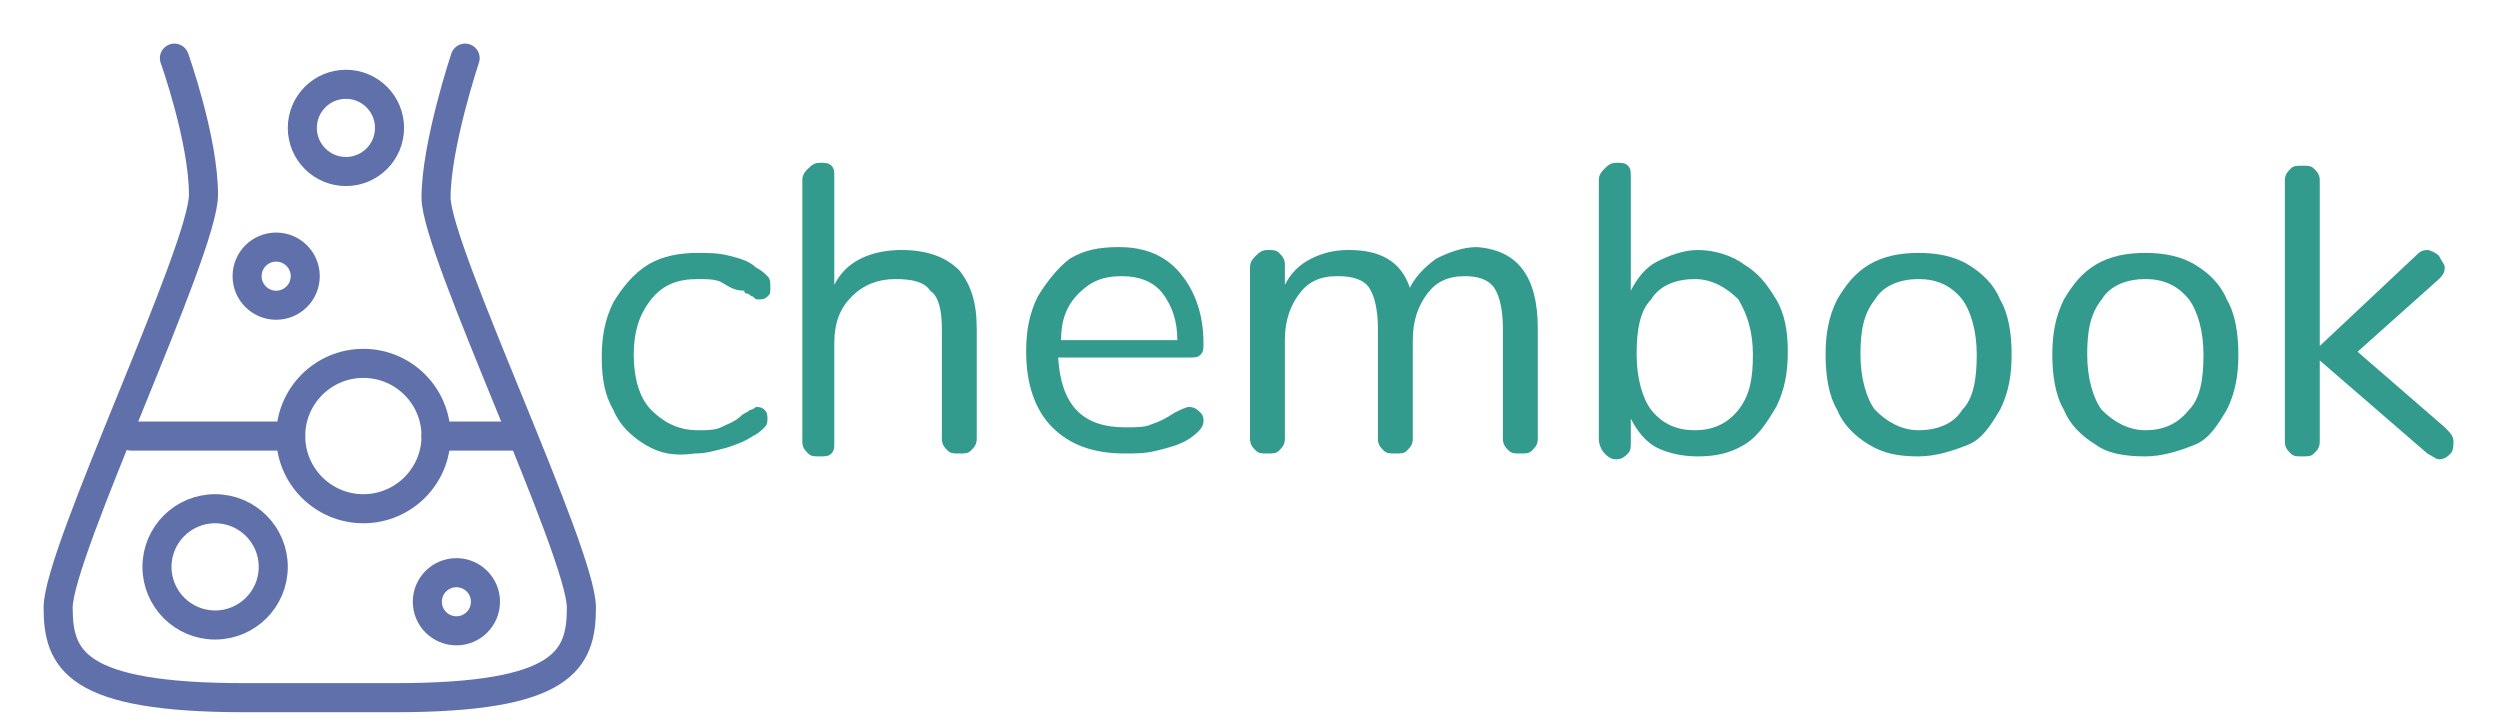 <?xml version="1.0" encoding="utf-8"?>
<!-- Generator: Adobe Illustrator 25.2.0, SVG Export Plug-In . SVG Version: 6.00 Build 0)  -->
<svg version="1.1" id="Layer_1" xmlns="http://www.w3.org/2000/svg" xmlns:xlink="http://www.w3.org/1999/xlink" x="0px" y="0px"
	 viewBox="0 0 86 25" style="enable-background:new 0 0 86 25;" xml:space="preserve">
<style type="text/css">
	.st0{fill:none;stroke:#5F70AA;stroke-linecap:round;stroke-linejoin:round;stroke-miterlimit:10;}
	.st1{fill:#329B8E;}
</style>
<path class="st0" d="M6,2c0,0,1,2.8,1,4.7S2,19,2,20.9C2,22.7,2.6,24,8.4,24H11h2.6c5.8,0,6.4-1.3,6.4-3.1c0-1.9-5-12.3-5-14.1
	S16,2,16,2"/>
<line class="st0" x1="4.5" y1="15" x2="10" y2="15"/>
<line class="st0" x1="15" y1="15" x2="17.7" y2="15"/>
<circle class="st0" cx="7.4" cy="19.5" r="2"/>
<circle class="st0" cx="12.5" cy="15" r="2.5"/>
<circle class="st0" cx="11.9" cy="4.4" r="1.5"/>
<circle class="st0" cx="9.5" cy="9.5" r="1"/>
<circle class="st0" cx="15.7" cy="20.7" r="1"/>
<g>
	<path class="st1" d="M22.2,15.3c-0.5-0.3-0.9-0.7-1.1-1.2c-0.3-0.5-0.4-1.1-0.4-1.8s0.1-1.3,0.4-1.9c0.3-0.5,0.7-1,1.2-1.3
		c0.5-0.3,1.1-0.4,1.7-0.4c0.4,0,0.7,0,1.1,0.1c0.4,0.1,0.7,0.2,0.9,0.4c0.2,0.1,0.3,0.2,0.4,0.3s0.1,0.2,0.1,0.4s0,0.2-0.1,0.3
		s-0.2,0.1-0.3,0.1c-0.1,0-0.1,0-0.2-0.1c-0.1,0-0.1-0.1-0.2-0.1c-0.1,0-0.1-0.1-0.1-0.1C25.2,10,25,9.8,24.8,9.7
		c-0.2-0.1-0.5-0.1-0.8-0.1c-0.7,0-1.2,0.2-1.6,0.7s-0.6,1.1-0.6,1.9s0.2,1.5,0.6,1.9c0.4,0.4,0.9,0.7,1.6,0.7c0.3,0,0.6,0,0.8-0.1
		c0.2-0.1,0.5-0.2,0.7-0.4c0.1-0.1,0.2-0.1,0.3-0.2c0.1,0,0.2-0.1,0.2-0.1c0.1,0,0.2,0,0.3,0.1c0.1,0.1,0.1,0.2,0.1,0.3
		c0,0.1,0,0.2-0.1,0.3c-0.1,0.1-0.2,0.2-0.4,0.3c-0.3,0.2-0.6,0.3-0.9,0.4c-0.4,0.1-0.7,0.2-1.1,0.2C23.2,15.7,22.7,15.6,22.2,15.3z
		"/>
	<path class="st1" d="M33,9.3c0.4,0.5,0.6,1.1,0.6,2v3.8c0,0.2-0.1,0.3-0.2,0.4c-0.1,0.1-0.2,0.1-0.4,0.1c-0.2,0-0.3,0-0.4-0.1
		c-0.1-0.1-0.2-0.2-0.2-0.4v-3.8c0-0.6-0.1-1.1-0.4-1.3c-0.2-0.3-0.6-0.4-1.2-0.4c-0.6,0-1.1,0.2-1.5,0.6c-0.4,0.4-0.6,0.9-0.6,1.6
		v3.4c0,0.2,0,0.3-0.1,0.4c-0.1,0.1-0.2,0.1-0.4,0.1c-0.2,0-0.3,0-0.4-0.1c-0.1-0.1-0.2-0.2-0.2-0.4V6.2c0-0.2,0.1-0.3,0.2-0.4
		s0.2-0.2,0.4-0.2c0.2,0,0.3,0,0.4,0.1s0.1,0.2,0.1,0.4v3.7c0.2-0.4,0.5-0.7,0.9-0.9s0.9-0.3,1.4-0.3C32,8.6,32.6,8.9,33,9.3z"/>
	<path class="st1" d="M41.3,14.2c0.1,0.1,0.1,0.2,0.1,0.3c0,0.2-0.2,0.4-0.5,0.6c-0.3,0.2-0.7,0.3-1.1,0.4c-0.4,0.1-0.7,0.1-1.1,0.1
		c-1.1,0-1.9-0.3-2.5-0.9s-0.9-1.5-0.9-2.6c0-0.7,0.1-1.3,0.4-1.9c0.3-0.5,0.7-1,1.1-1.3c0.5-0.3,1-0.4,1.7-0.4
		c0.9,0,1.6,0.3,2.1,0.9c0.5,0.6,0.8,1.4,0.8,2.4c0,0.2,0,0.3-0.1,0.4c-0.1,0.1-0.2,0.1-0.4,0.1h-4.5c0.1,1.6,0.8,2.4,2.3,2.4
		c0.4,0,0.7,0,0.9-0.1c0.3-0.1,0.5-0.2,0.8-0.4c0.2-0.1,0.4-0.2,0.5-0.2C41.1,14,41.2,14.1,41.3,14.2z M37.1,10.1
		c-0.4,0.4-0.6,0.9-0.6,1.6h4c0-0.7-0.2-1.2-0.5-1.6c-0.3-0.4-0.8-0.6-1.4-0.6C37.9,9.5,37.5,9.7,37.1,10.1z"/>
	<path class="st1" d="M52.9,11.3v3.8c0,0.2-0.1,0.3-0.2,0.4c-0.1,0.1-0.2,0.1-0.4,0.1s-0.3,0-0.4-0.1c-0.1-0.1-0.2-0.2-0.2-0.4v-3.8
		c0-0.6-0.1-1.1-0.3-1.4c-0.2-0.3-0.6-0.4-1-0.4c-0.6,0-1,0.2-1.3,0.6c-0.3,0.4-0.5,0.9-0.5,1.6v3.4c0,0.2-0.1,0.3-0.2,0.4
		c-0.1,0.1-0.2,0.1-0.4,0.1c-0.2,0-0.3,0-0.4-0.1c-0.1-0.1-0.2-0.2-0.2-0.4v-3.8c0-0.6-0.1-1.1-0.3-1.4c-0.2-0.3-0.6-0.4-1.1-0.4
		c-0.6,0-1,0.2-1.3,0.6s-0.5,0.9-0.5,1.6v3.4c0,0.2-0.1,0.3-0.2,0.4c-0.1,0.1-0.2,0.1-0.4,0.1s-0.3,0-0.4-0.1
		c-0.1-0.1-0.2-0.2-0.2-0.4V9.2c0-0.2,0.1-0.3,0.2-0.4s0.2-0.2,0.4-0.2c0.2,0,0.3,0,0.4,0.1c0.1,0.1,0.2,0.2,0.2,0.4v0.7
		c0.2-0.4,0.5-0.7,0.9-0.9c0.4-0.2,0.8-0.3,1.3-0.3c1.1,0,1.8,0.4,2.1,1.3c0.2-0.4,0.5-0.7,0.9-1c0.4-0.2,0.9-0.4,1.4-0.4
		C52.2,8.6,52.9,9.5,52.9,11.3z"/>
	<path class="st1" d="M60,9.1c0.5,0.3,0.8,0.7,1.1,1.2c0.3,0.5,0.4,1.1,0.4,1.8c0,0.7-0.1,1.3-0.4,1.9c-0.3,0.5-0.6,1-1.1,1.3
		c-0.5,0.3-1,0.4-1.6,0.4c-0.5,0-1-0.1-1.4-0.3s-0.7-0.6-0.9-1v0.8c0,0.2,0,0.3-0.1,0.4s-0.2,0.2-0.4,0.2c-0.2,0-0.3-0.1-0.4-0.2
		S55,15.3,55,15.1V6.2c0-0.2,0.1-0.3,0.2-0.4s0.2-0.2,0.4-0.2c0.2,0,0.3,0,0.4,0.1s0.1,0.2,0.1,0.4V10c0.2-0.4,0.5-0.8,0.9-1
		s0.9-0.4,1.4-0.4C59,8.6,59.6,8.8,60,9.1z M59.8,14.1c0.4-0.5,0.5-1.1,0.5-1.9c0-0.8-0.2-1.4-0.5-1.9c-0.4-0.4-0.9-0.7-1.5-0.7
		s-1.2,0.2-1.5,0.7c-0.4,0.4-0.5,1.1-0.5,1.9c0,0.8,0.2,1.5,0.5,1.9c0.4,0.5,0.9,0.7,1.5,0.7S59.4,14.6,59.8,14.1z"/>
	<path class="st1" d="M64.3,15.3c-0.5-0.3-0.9-0.7-1.1-1.2c-0.3-0.5-0.4-1.2-0.4-1.9c0-0.7,0.1-1.3,0.4-1.9c0.3-0.5,0.6-0.9,1.1-1.2
		s1.1-0.4,1.7-0.4c0.6,0,1.2,0.1,1.7,0.4s0.9,0.7,1.1,1.2c0.3,0.5,0.4,1.2,0.4,1.9c0,0.7-0.1,1.3-0.4,1.9c-0.3,0.5-0.6,1-1.1,1.2
		s-1.1,0.4-1.7,0.4C65.3,15.7,64.8,15.6,64.3,15.3z M67.5,14.1c0.4-0.4,0.5-1.1,0.5-1.9c0-0.8-0.2-1.5-0.5-1.9
		c-0.4-0.5-0.9-0.7-1.5-0.7s-1.2,0.2-1.5,0.7c-0.4,0.5-0.5,1.1-0.5,1.9c0,0.8,0.2,1.5,0.5,1.9c0.4,0.4,0.9,0.7,1.5,0.7
		S67.2,14.6,67.5,14.1z"/>
	<path class="st1" d="M72.1,15.3c-0.5-0.3-0.9-0.7-1.1-1.2c-0.3-0.5-0.4-1.2-0.4-1.9c0-0.7,0.1-1.3,0.4-1.9c0.3-0.5,0.6-0.9,1.1-1.2
		s1.1-0.4,1.7-0.4c0.6,0,1.2,0.1,1.7,0.4s0.9,0.7,1.1,1.2c0.3,0.5,0.4,1.2,0.4,1.9c0,0.7-0.1,1.3-0.4,1.9c-0.3,0.5-0.6,1-1.1,1.2
		s-1.1,0.4-1.7,0.4C73.1,15.7,72.5,15.6,72.1,15.3z M75.3,14.1c0.4-0.4,0.5-1.1,0.5-1.9c0-0.8-0.2-1.5-0.5-1.9
		c-0.4-0.5-0.9-0.7-1.5-0.7s-1.2,0.2-1.5,0.7c-0.4,0.5-0.5,1.1-0.5,1.9c0,0.8,0.2,1.5,0.5,1.9c0.4,0.4,0.9,0.7,1.5,0.7
		S74.9,14.6,75.3,14.1z"/>
	<path class="st1" d="M84.4,15.2c0,0.1,0,0.3-0.1,0.4c-0.1,0.1-0.2,0.2-0.4,0.2c-0.1,0-0.2-0.1-0.4-0.2l-3.7-3.2v2.8
		c0,0.2-0.1,0.3-0.2,0.4c-0.1,0.1-0.2,0.1-0.4,0.1c-0.2,0-0.3,0-0.4-0.1c-0.1-0.1-0.2-0.2-0.2-0.4V6.2c0-0.2,0.1-0.3,0.2-0.4
		s0.2-0.1,0.4-0.1c0.2,0,0.3,0,0.4,0.1c0.1,0.1,0.2,0.2,0.2,0.4v5.7l3.3-3.1c0.1-0.1,0.2-0.2,0.4-0.2c0.1,0,0.3,0.1,0.4,0.2
		C84,9,84.1,9.1,84.1,9.2c0,0.2-0.1,0.3-0.2,0.4l-2.8,2.5l3,2.6C84.3,14.9,84.4,15,84.4,15.2z"/>
</g>
</svg>
